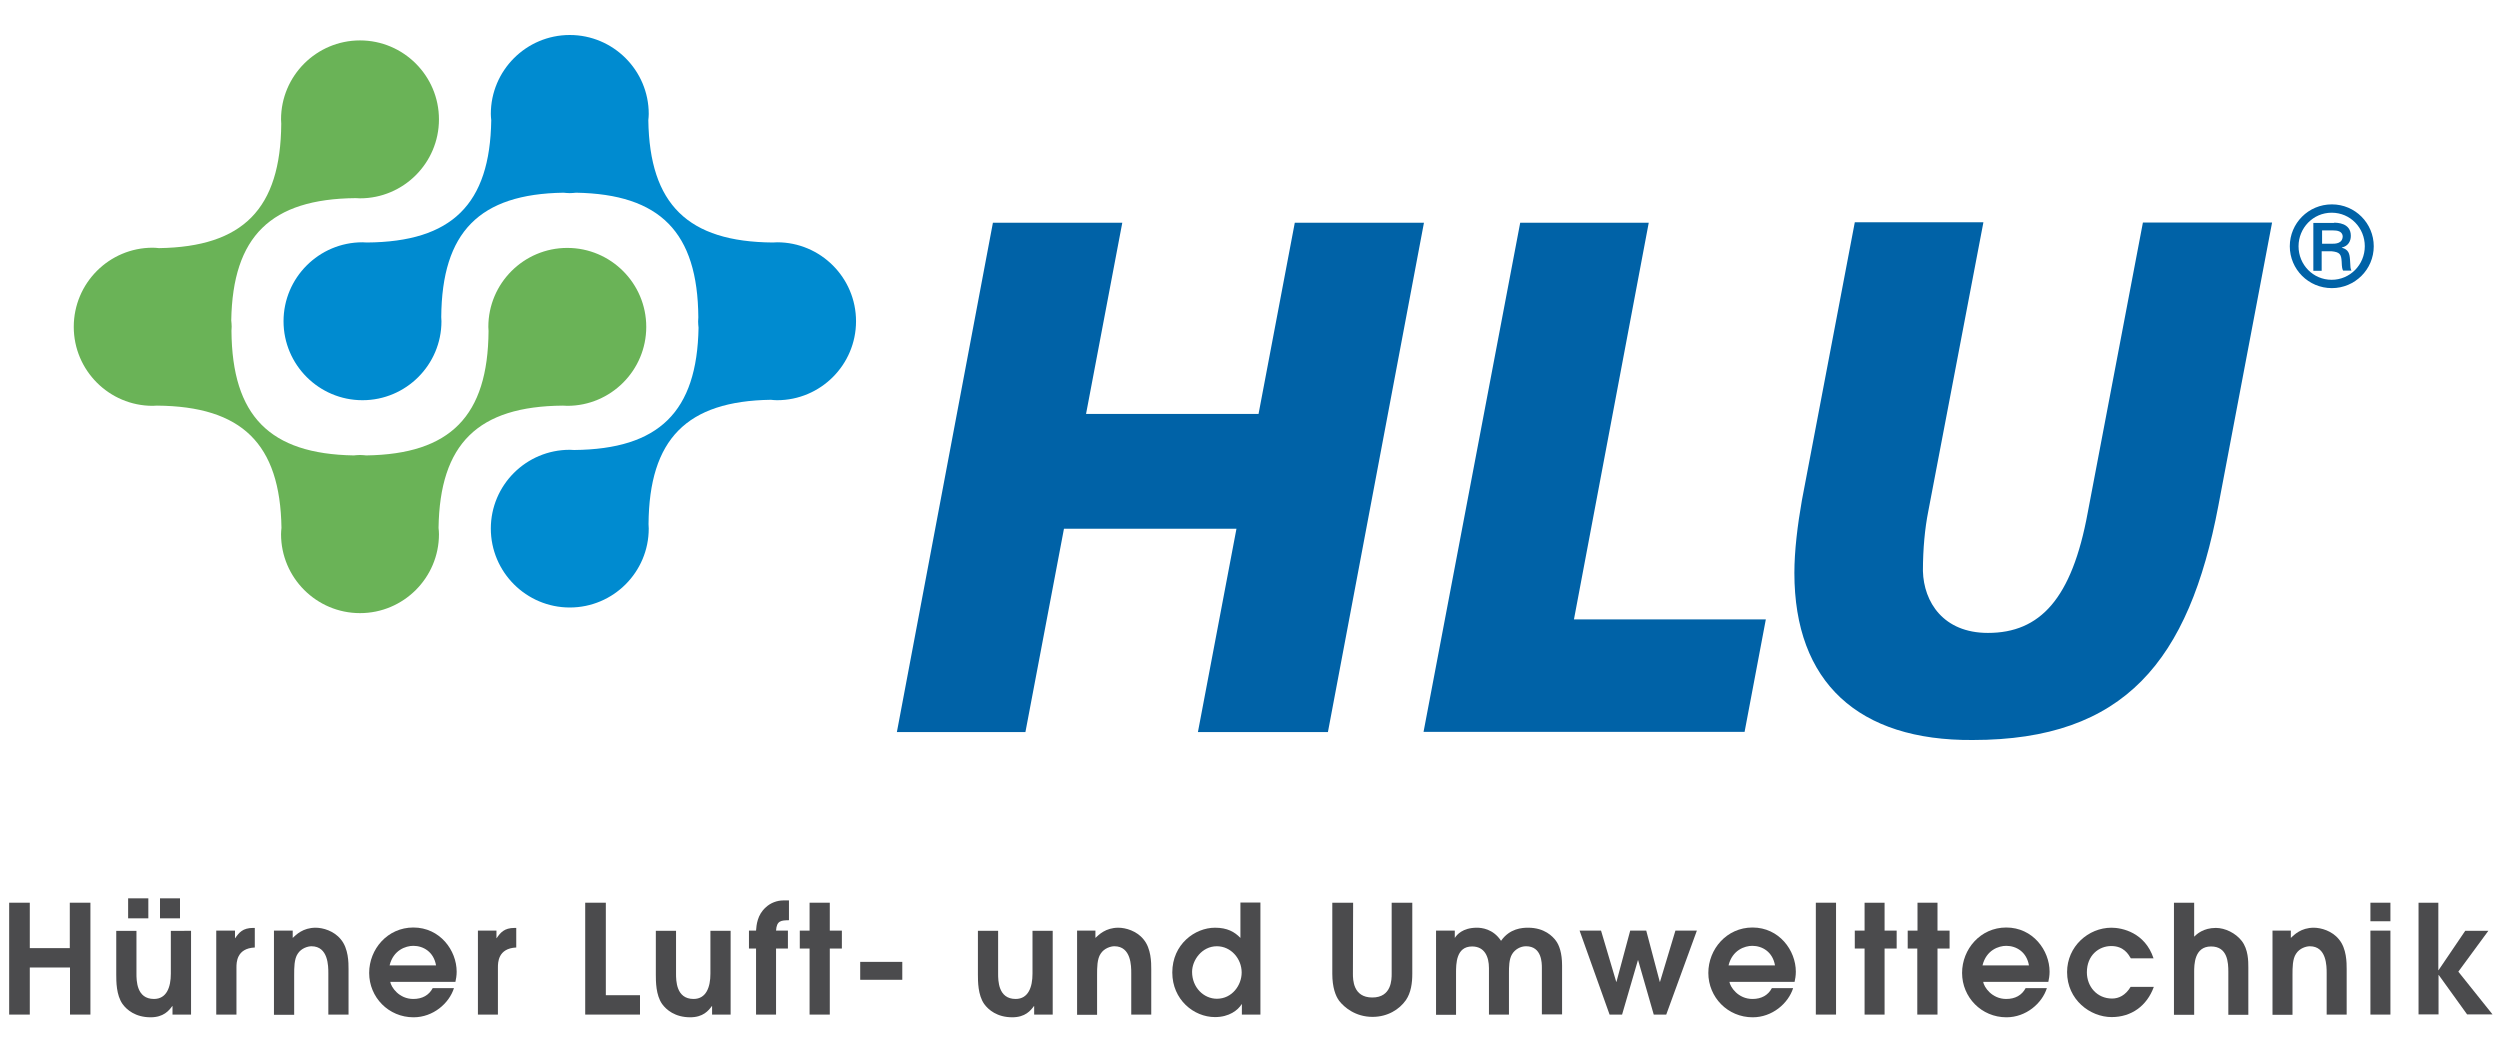 <?xml version="1.0" encoding="UTF-8"?>
<!-- Generator: Adobe Illustrator 23.0.3, SVG Export Plug-In . SVG Version: 6.00 Build 0)  -->
<svg version="1.1" id="Ebene_1" xmlns="http://www.w3.org/2000/svg" xmlns:xlink="http://www.w3.org/1999/xlink" x="0px" y="0px" viewBox="0 0 120 50" style="enable-background:new 0 0 120 50;" xml:space="preserve">
<style type="text/css">
	.st0{fill:#4B4B4D;}
	.st1{fill:#0062A7;}
	.st2{fill:#6AB357;}
	.st3{fill:#008BD0;}
</style>
<g>
	<g>
		<path class="st0" d="M0.44,43.33h0.99v2.18h1.92v-2.18h0.99v5.37H3.36v-2.26H1.43v2.26H0.44V43.33z"/>
		<path class="st0" d="M9.17,44.67v4.03H8.28v-0.41H8.27c-0.16,0.22-0.42,0.54-1.04,0.54c-0.73,0-1.15-0.36-1.35-0.64    c-0.3-0.43-0.3-1.08-0.3-1.41v-2.1h0.97v2.05c0,0.33,0,1.22,0.84,1.22c0.61,0,0.81-0.57,0.81-1.21v-2.06H9.17z M6.15,43.12h0.97    v0.96H6.15V43.12z M7.68,43.12h0.96v0.96H7.68V43.12z"/>
		<path class="st0" d="M10.39,44.67h0.89v0.36h0.01c0.18-0.26,0.36-0.49,0.86-0.49h0.08v0.94c-0.88,0.04-0.88,0.73-0.88,0.96v2.26    h-0.97V44.67z"/>
		<path class="st0" d="M13.16,44.67h0.89v0.35c0.16-0.15,0.49-0.49,1.1-0.49c0.35,0,0.88,0.15,1.21,0.56    c0.37,0.44,0.37,1.12,0.37,1.43v2.18h-0.97v-1.99c0-0.33,0-1.29-0.81-1.29c-0.17,0-0.49,0.09-0.66,0.36    c-0.17,0.25-0.17,0.67-0.17,1.01v1.92h-0.97V44.67z"/>
		<path class="st0" d="M18.73,47.12c0.04,0.26,0.42,0.83,1.11,0.83c0.43,0,0.75-0.18,0.93-0.52h1.02c-0.23,0.73-1,1.4-1.94,1.4    c-1.2,0-2.13-0.96-2.13-2.13c0-1.14,0.88-2.18,2.12-2.18c1.28,0,2.08,1.1,2.08,2.12c0,0.19-0.03,0.36-0.06,0.49H18.73z     M20.93,46.34c-0.11-0.65-0.61-0.94-1.09-0.94c-0.36,0-0.96,0.2-1.14,0.94H20.93z"/>
		<path class="st0" d="M22.95,44.67h0.88v0.36h0.01c0.18-0.26,0.36-0.49,0.86-0.49h0.08v0.94c-0.88,0.04-0.88,0.73-0.88,0.96v2.26    h-0.96V44.67z"/>
		<path class="st0" d="M28.09,43.33h0.99v4.44h1.64v0.93h-2.63V43.33z"/>
		<path class="st0" d="M35.07,44.67v4.03h-0.89v-0.41h-0.01c-0.16,0.22-0.42,0.54-1.04,0.54c-0.73,0-1.15-0.36-1.35-0.64    c-0.3-0.43-0.3-1.08-0.3-1.41v-2.1h0.97v2.05c0,0.33,0,1.22,0.84,1.22c0.61,0,0.81-0.57,0.81-1.21v-2.06H35.07z"/>
		<path class="st0" d="M36.29,45.53h-0.34v-0.86h0.34c0.02-0.27,0.06-0.76,0.47-1.12c0.22-0.21,0.54-0.33,0.84-0.33h0.27v0.95    c-0.37,0.01-0.59,0.01-0.62,0.5h0.57v0.86h-0.57v3.17h-0.96V45.53z"/>
		<path class="st0" d="M38.86,45.53h-0.47v-0.86h0.47v-1.34h0.97v1.34h0.58v0.86h-0.58v3.17h-0.97V45.53z"/>
		<path class="st0" d="M41.29,46.17h2.02v0.86h-2.02V46.17z"/>
		<path class="st0" d="M50.53,44.67v4.03h-0.89v-0.41h-0.01c-0.16,0.22-0.42,0.54-1.04,0.54c-0.73,0-1.15-0.36-1.35-0.64    c-0.3-0.43-0.3-1.08-0.3-1.41v-2.1h0.97v2.05c0,0.33,0,1.22,0.84,1.22c0.61,0,0.81-0.57,0.81-1.21v-2.06H50.53z"/>
		<path class="st0" d="M51.69,44.67h0.89v0.35c0.16-0.15,0.49-0.49,1.1-0.49c0.35,0,0.88,0.15,1.21,0.56    c0.37,0.44,0.37,1.12,0.37,1.43v2.18H54.3v-1.99c0-0.33,0-1.29-0.81-1.29c-0.17,0-0.49,0.09-0.66,0.36    c-0.17,0.25-0.17,0.67-0.17,1.01v1.92h-0.96V44.67z"/>
		<path class="st0" d="M60.49,48.7h-0.88V48.2h-0.01c-0.18,0.29-0.6,0.62-1.28,0.62c-1.02,0-2.05-0.84-2.05-2.14    c0-1.36,1.09-2.15,2.05-2.15c0.59,0,0.94,0.2,1.22,0.49v-1.7h0.96V48.7z M58.41,47.94c0.73,0,1.19-0.65,1.19-1.26    c0-0.66-0.51-1.26-1.19-1.26c-0.72,0-1.19,0.67-1.19,1.23C57.22,47.4,57.78,47.94,58.41,47.94z"/>
		<path class="st0" d="M64.95,43.33l-0.01,3.41c0,0.27,0,1.14,0.93,1.14s0.93-0.87,0.93-1.14v-3.41h0.99v3.41    c0,0.44-0.06,0.91-0.31,1.27c-0.31,0.44-0.87,0.8-1.6,0.8c-0.82,0-1.36-0.46-1.6-0.77c-0.17-0.23-0.33-0.64-0.33-1.3v-3.41H64.95z    "/>
		<path class="st0" d="M68.95,44.67h0.88v0.34h0.01c0.08-0.13,0.36-0.48,1.05-0.48c0.22,0,0.78,0.05,1.16,0.63    c0.42-0.6,1.02-0.63,1.3-0.63c0.79,0,1.18,0.42,1.33,0.62c0.16,0.21,0.3,0.59,0.3,1.19v2.35h-0.97v-2.23c0-0.23,0-1.04-0.76-1.04    c-0.27,0-0.53,0.15-0.67,0.38c-0.15,0.24-0.15,0.64-0.15,0.89v2.01h-0.96v-2.23c0-0.55-0.21-1.04-0.81-1.04    c-0.77,0-0.77,0.84-0.77,1.27v2.01h-0.96V44.67z"/>
		<path class="st0" d="M75.82,44.67h1.03l0.73,2.46h0.01l0.66-2.46h0.77l0.65,2.46h0.01l0.74-2.46h1.03l-1.47,4.03h-0.6l-0.75-2.61    h-0.01l-0.76,2.61h-0.6L75.82,44.67z"/>
		<path class="st0" d="M83.01,47.12c0.04,0.26,0.42,0.83,1.11,0.83c0.43,0,0.75-0.18,0.93-0.52h1.02c-0.23,0.73-1,1.4-1.94,1.4    c-1.2,0-2.13-0.96-2.13-2.13c0-1.14,0.88-2.18,2.12-2.18c1.28,0,2.08,1.1,2.08,2.12c0,0.19-0.03,0.36-0.06,0.49H83.01z     M85.2,46.34c-0.11-0.65-0.61-0.94-1.09-0.94c-0.36,0-0.96,0.2-1.14,0.94H85.2z"/>
		<path class="st0" d="M87.16,43.33h0.97v5.37h-0.97V43.33z"/>
		<path class="st0" d="M89.5,45.53h-0.47v-0.86h0.47v-1.34h0.96v1.34h0.58v0.86h-0.58v3.17H89.5V45.53z"/>
		<path class="st0" d="M92.04,45.53h-0.47v-0.86h0.47v-1.34H93v1.34h0.58v0.86H93v3.17h-0.97V45.53z"/>
		<path class="st0" d="M95.19,47.12c0.04,0.26,0.42,0.83,1.11,0.83c0.43,0,0.75-0.18,0.93-0.52h1.02c-0.23,0.73-1,1.4-1.94,1.4    c-1.2,0-2.13-0.96-2.13-2.13c0-1.14,0.88-2.18,2.12-2.18c1.28,0,2.08,1.1,2.08,2.12c0,0.19-0.03,0.36-0.06,0.49H95.19z     M97.39,46.34c-0.11-0.65-0.61-0.94-1.09-0.94c-0.36,0-0.96,0.2-1.14,0.94H97.39z"/>
		<path class="st0" d="M103.38,47.38c-0.33,0.9-1.07,1.44-2.02,1.44c-1.03,0-2.14-0.83-2.14-2.16c0-1.23,1.02-2.13,2.13-2.13    c0.51,0,1.61,0.23,2.02,1.47h-1.09c-0.12-0.2-0.34-0.59-0.94-0.59c-0.59,0-1.17,0.44-1.17,1.26c0,0.69,0.49,1.26,1.21,1.26    c0.32,0,0.64-0.15,0.89-0.56H103.38z"/>
		<path class="st0" d="M104.35,43.33h0.97v1.63c0.12-0.12,0.44-0.42,1.04-0.42c0.45,0,0.95,0.25,1.24,0.62    c0.32,0.41,0.32,0.98,0.32,1.28v2.27h-0.96v-2.06c0-0.44-0.03-1.22-0.83-1.22c-0.81,0-0.81,0.89-0.81,1.23v2.05h-0.97V43.33z"/>
		<path class="st0" d="M109.07,44.67h0.89v0.35c0.16-0.15,0.49-0.49,1.1-0.49c0.35,0,0.88,0.15,1.21,0.56    c0.37,0.44,0.37,1.12,0.37,1.43v2.18h-0.96v-1.99c0-0.33,0-1.29-0.81-1.29c-0.17,0-0.49,0.09-0.66,0.36    c-0.17,0.25-0.17,0.67-0.17,1.01v1.92h-0.96V44.67z"/>
		<path class="st0" d="M113.78,43.33h0.96v0.89h-0.96V43.33z M113.78,44.67h0.96v4.03h-0.96V44.67z"/>
		<path class="st0" d="M116.08,43.33h0.96v3.24h0.01l1.28-1.89h1.11L118,46.64l1.64,2.05h-1.22l-1.36-1.89h-0.01v1.89h-0.96V43.33z"/>
	</g>
	<g>
		<path class="st1" d="M113.94,11.82c0,1.12-0.91,2.01-2.01,2.01c-1.13,0-2.02-0.91-2.02-2.01c0-1.1,0.89-2.01,2.02-2.01    C113.05,9.81,113.94,10.72,113.94,11.82z M110.33,11.82c0,0.89,0.7,1.61,1.59,1.61c0.88,0,1.59-0.72,1.59-1.61    c0-0.88-0.69-1.61-1.59-1.61C111.02,10.21,110.33,10.95,110.33,11.82z M112.03,10.69c0.14,0,0.81,0,0.81,0.63    c0,0.25-0.12,0.49-0.43,0.56v0.01c0.32,0.09,0.37,0.28,0.39,0.57c0.02,0.39,0.02,0.44,0.07,0.53h-0.4    c-0.04-0.07-0.06-0.14-0.07-0.43c-0.02-0.36-0.09-0.46-0.49-0.5h-0.47V13h-0.4v-2.3H112.03z M111.46,11.7h0.47    c0.16,0,0.52,0,0.52-0.37c-0.03-0.24-0.27-0.27-0.46-0.27h-0.53V11.7z"/>
	</g>
	<path class="st1" d="M53.87,10.69l-1.74,9.18h8.28l1.74-9.18h6.2l-4.61,24.45H57.5l1.85-9.76h-8.28l-1.85,9.76h-6.17l4.61-24.45   H53.87z"/>
	<path class="st1" d="M72.97,10.69h6.17l-3.59,19.04h9.21l-1.02,5.4H68.33L72.97,10.69z"/>
	<path class="st1" d="M95.2,10.69l-2.65,13.89c-0.15,0.76-0.25,1.74-0.25,2.83c0.04,1.49,0.98,2.97,3.12,2.97   c2.5,0,4.03-1.63,4.79-5.77l2.65-13.93h6.2l-2.58,13.6c-1.41,7.44-4.5,11.24-11.79,11.24c-5.48,0.04-8.56-2.76-8.56-8.02   c0-1.05,0.15-2.29,0.36-3.48l2.54-13.35H95.2z"/>
	<path class="st2" d="M7.33,11.89c0.1,0,0.2,0.01,0.3,0.02c4.04-0.06,5.84-1.89,5.87-5.97c0-0.07-0.01-0.14-0.01-0.21   c0-2.09,1.7-3.79,3.79-3.79c2.09,0,3.79,1.7,3.79,3.79c0,2.09-1.7,3.79-3.79,3.79c-0.07,0-0.14-0.01-0.21-0.01   c-4.07,0.04-5.9,1.83-5.97,5.87c0.01,0.1,0.02,0.2,0.02,0.3c0,0.07-0.01,0.13-0.01,0.2c0.03,4.08,1.83,5.91,5.87,5.98   c0.1-0.01,0.2-0.02,0.3-0.02c0.1,0,0.2,0.01,0.3,0.02c4.04-0.06,5.84-1.89,5.87-5.97c0-0.07-0.01-0.14-0.01-0.2   c0-2.09,1.7-3.79,3.79-3.79c2.09,0,3.79,1.7,3.79,3.79c0,2.09-1.7,3.79-3.79,3.79c-0.07,0-0.14-0.01-0.21-0.01   c-4.08,0.03-5.91,1.83-5.97,5.87c0.01,0.1,0.02,0.2,0.02,0.3c0,2.09-1.7,3.79-3.79,3.79c-2.09,0-3.79-1.7-3.79-3.79   c0-0.1,0.01-0.2,0.02-0.3c-0.06-4.04-1.9-5.84-5.98-5.87c-0.07,0-0.13,0.01-0.2,0.01c-2.09,0-3.79-1.7-3.79-3.79   C3.54,13.59,5.24,11.89,7.33,11.89z"/>
	<path class="st3" d="M27.35,21.59c0.07,0,0.14,0.01,0.21,0.01c4.07-0.04,5.9-1.83,5.97-5.87c-0.01-0.1-0.02-0.2-0.02-0.3   c0-0.07,0.01-0.13,0.01-0.2c-0.03-4.08-1.83-5.91-5.87-5.98c-0.1,0.01-0.2,0.02-0.3,0.02c-0.1,0-0.2-0.01-0.3-0.02   c-4.04,0.06-5.84,1.89-5.87,5.97c0,0.07,0.01,0.14,0.01,0.2c0,2.09-1.7,3.79-3.79,3.79c-2.09,0-3.79-1.7-3.79-3.79   c0-2.09,1.7-3.79,3.79-3.79c0.07,0,0.14,0.01,0.21,0.01c4.08-0.03,5.91-1.83,5.97-5.87c-0.01-0.1-0.02-0.2-0.02-0.3   c0-2.09,1.7-3.79,3.79-3.79c2.09,0,3.79,1.7,3.79,3.79c0,0.1-0.01,0.2-0.02,0.3c0.06,4.04,1.9,5.84,5.98,5.87   c0.07,0,0.13-0.01,0.2-0.01c2.09,0,3.79,1.7,3.79,3.79c0,2.09-1.7,3.79-3.79,3.79c-0.1,0-0.2-0.01-0.3-0.02   c-4.04,0.06-5.84,1.89-5.87,5.97c0,0.07,0.01,0.14,0.01,0.21c0,2.09-1.7,3.79-3.79,3.79c-2.09,0-3.79-1.7-3.79-3.79   C23.56,23.29,25.25,21.59,27.35,21.59z"/>
</g>
</svg>